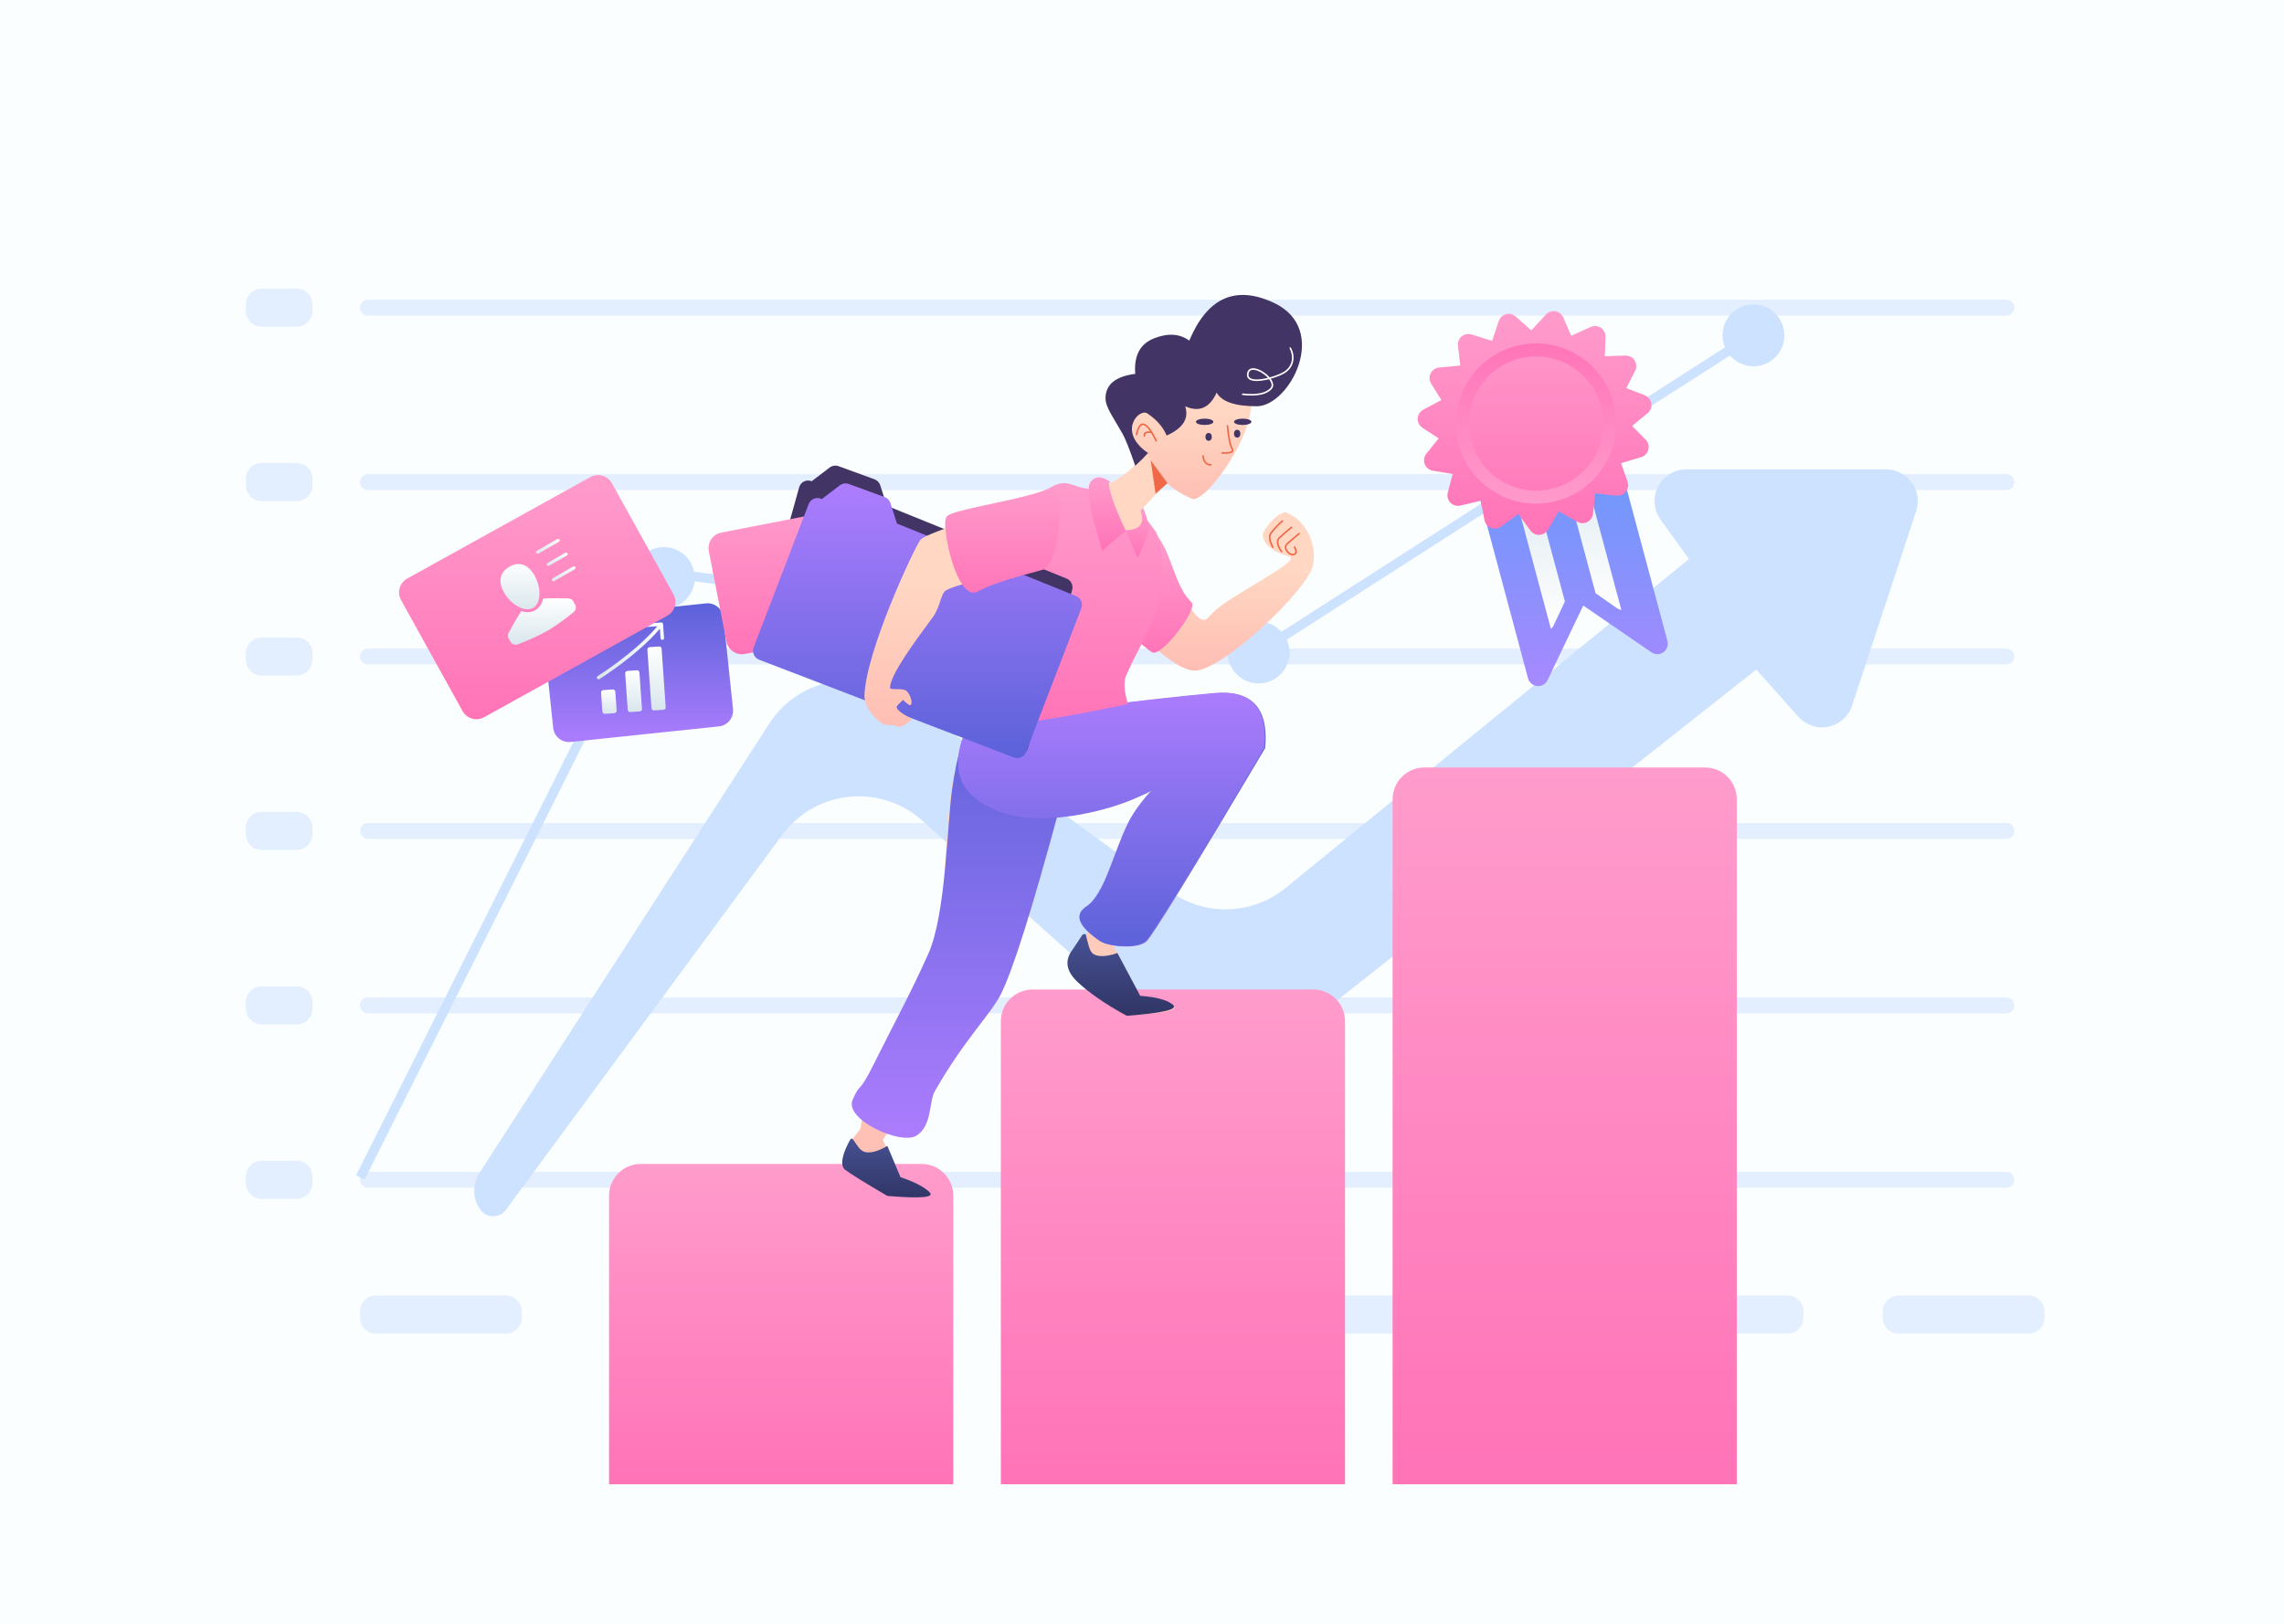 <svg xmlns="http://www.w3.org/2000/svg" xmlns:xlink="http://www.w3.org/1999/xlink" width="1440px" height="1024px" viewBox="0 0 1440 1024"><title>1-Climb the chart</title><defs><linearGradient x1="50%" y1="0%" x2="50%" y2="100%" id="linearGradient-1"><stop stop-color="#FF9CCC" offset="0%"></stop><stop stop-color="#FF73B7" offset="100%"></stop></linearGradient><linearGradient x1="50%" y1="0%" x2="50%" y2="100%" id="linearGradient-2"><stop stop-color="#FF9CCC" offset="0%"></stop><stop stop-color="#FF73B7" offset="100%"></stop></linearGradient><linearGradient x1="50%" y1="0%" x2="50%" y2="100%" id="linearGradient-3"><stop stop-color="#FF9CCC" offset="0%"></stop><stop stop-color="#FF73B7" offset="100%"></stop></linearGradient><linearGradient x1="50%" y1="0%" x2="50%" y2="100%" id="linearGradient-4"><stop stop-color="#649CFB" offset="0%"></stop><stop stop-color="#A788FF" offset="100%"></stop></linearGradient><linearGradient x1="50%" y1="100%" x2="50%" y2="3.061617e-15%" id="linearGradient-5"><stop stop-color="#FFFFFF" offset="0%"></stop><stop stop-color="#D8E6EC" offset="100%"></stop></linearGradient><linearGradient x1="50%" y1="100%" x2="50%" y2="3.061617e-15%" id="linearGradient-6"><stop stop-color="#FFFFFF" offset="0%"></stop><stop stop-color="#D8E6EC" offset="100%"></stop></linearGradient><linearGradient x1="50%" y1="0%" x2="50%" y2="100%" id="linearGradient-7"><stop stop-color="#FF9CCC" offset="0%"></stop><stop stop-color="#FF73B7" offset="100%"></stop></linearGradient><linearGradient x1="50%" y1="100%" x2="50%" y2="3.061617e-15%" id="linearGradient-8"><stop stop-color="#FF9CCC" offset="0%"></stop><stop stop-color="#FF73B7" offset="100%"></stop></linearGradient><linearGradient x1="50%" y1="37.659%" x2="50%" y2="160.35%" id="linearGradient-9"><stop stop-color="#FFD7C2" offset="0%"></stop><stop stop-color="#FFA5A5" offset="100%"></stop></linearGradient><linearGradient x1="50%" y1="37.659%" x2="50%" y2="160.35%" id="linearGradient-10"><stop stop-color="#FFD7C2" offset="0%"></stop><stop stop-color="#FFA5A5" offset="100%"></stop></linearGradient><linearGradient x1="50%" y1="0%" x2="50%" y2="100%" id="linearGradient-11"><stop stop-color="#485295" offset="0%"></stop><stop stop-color="#303565" offset="100%"></stop></linearGradient><linearGradient x1="50%" y1="0%" x2="50%" y2="100%" id="linearGradient-12"><stop stop-color="#485295" offset="0%"></stop><stop stop-color="#303565" offset="100%"></stop></linearGradient><linearGradient x1="50%" y1="100%" x2="50%" y2="3.061617e-15%" id="linearGradient-13"><stop stop-color="#AD7DFE" offset="0%"></stop><stop stop-color="#5B62D9" offset="100%"></stop></linearGradient><linearGradient x1="50%" y1="0%" x2="50%" y2="100%" id="linearGradient-14"><stop stop-color="#AD7DFE" offset="0%"></stop><stop stop-color="#5B62D9" offset="100%"></stop></linearGradient><linearGradient x1="50%" y1="37.659%" x2="50%" y2="160.35%" id="linearGradient-15"><stop stop-color="#FFD7C2" offset="0%"></stop><stop stop-color="#FFA5A5" offset="100%"></stop></linearGradient><linearGradient x1="50%" y1="0%" x2="50%" y2="100%" id="linearGradient-16"><stop stop-color="#FF9CCC" offset="0%"></stop><stop stop-color="#FF73B7" offset="100%"></stop></linearGradient><linearGradient x1="50%" y1="0%" x2="50%" y2="100%" id="linearGradient-17"><stop stop-color="#FF9CCC" offset="0%"></stop><stop stop-color="#FF73B7" offset="100%"></stop></linearGradient><linearGradient x1="50%" y1="100%" x2="50%" y2="3.061617e-15%" id="linearGradient-18"><stop stop-color="#AD7DFE" offset="0%"></stop><stop stop-color="#5B62D9" offset="100%"></stop></linearGradient><linearGradient x1="50%" y1="0%" x2="50%" y2="100%" id="linearGradient-19"><stop stop-color="#FFFFFF" offset="0%"></stop><stop stop-color="#D8E6EC" offset="100%"></stop></linearGradient><linearGradient x1="50%" y1="0%" x2="50%" y2="100%" id="linearGradient-20"><stop stop-color="#FFFFFF" offset="0%"></stop><stop stop-color="#D8E6EC" offset="100%"></stop></linearGradient><linearGradient x1="50%" y1="0%" x2="50%" y2="100%" id="linearGradient-21"><stop stop-color="#FFFFFF" offset="0%"></stop><stop stop-color="#D8E6EC" offset="100%"></stop></linearGradient><linearGradient x1="50%" y1="0%" x2="50%" y2="100%" id="linearGradient-22"><stop stop-color="#FFFFFF" offset="0%"></stop><stop stop-color="#D8E6EC" offset="100%"></stop></linearGradient><linearGradient x1="50%" y1="0%" x2="50%" y2="100%" id="linearGradient-23"><stop stop-color="#FF9CCC" offset="0%"></stop><stop stop-color="#FF73B7" offset="100%"></stop></linearGradient><linearGradient x1="50%" y1="0%" x2="50%" y2="100%" id="linearGradient-24"><stop stop-color="#FFFFFF" offset="0%"></stop><stop stop-color="#D8E6EC" offset="100%"></stop></linearGradient><linearGradient x1="50%" y1="0%" x2="50%" y2="100%" id="linearGradient-25"><stop stop-color="#FFFFFF" offset="0%"></stop><stop stop-color="#D8E6EC" offset="100%"></stop></linearGradient><linearGradient x1="50%" y1="0%" x2="50%" y2="100%" id="linearGradient-26"><stop stop-color="#FFFFFF" offset="0%"></stop><stop stop-color="#D8E6EC" offset="100%"></stop></linearGradient><linearGradient x1="50%" y1="0%" x2="50%" y2="100%" id="linearGradient-27"><stop stop-color="#FFFFFF" offset="0%"></stop><stop stop-color="#D8E6EC" offset="100%"></stop></linearGradient><linearGradient x1="50%" y1="0%" x2="50%" y2="100%" id="linearGradient-28"><stop stop-color="#FF9CCC" offset="0%"></stop><stop stop-color="#FF73B7" offset="100%"></stop></linearGradient><linearGradient x1="50%" y1="0%" x2="50%" y2="100%" id="linearGradient-29"><stop stop-color="#AD7DFE" offset="0%"></stop><stop stop-color="#5B62D9" offset="100%"></stop></linearGradient><linearGradient x1="50%" y1="37.659%" x2="50%" y2="160.35%" id="linearGradient-30"><stop stop-color="#FFD7C2" offset="0%"></stop><stop stop-color="#FFA5A5" offset="100%"></stop></linearGradient><linearGradient x1="50%" y1="0%" x2="50%" y2="100%" id="linearGradient-31"><stop stop-color="#FF9CCC" offset="0%"></stop><stop stop-color="#FF73B7" offset="100%"></stop></linearGradient><linearGradient x1="50%" y1="0%" x2="50%" y2="100%" id="linearGradient-32"><stop stop-color="#FF9CCC" offset="0%"></stop><stop stop-color="#FF73B7" offset="100%"></stop></linearGradient><linearGradient x1="50%" y1="0%" x2="50%" y2="100%" id="linearGradient-33"><stop stop-color="#FF9CCC" offset="0%"></stop><stop stop-color="#FF73B7" offset="100%"></stop></linearGradient></defs><g id="1-Climb-the-chart" stroke="none" stroke-width="1" fill="none" fill-rule="evenodd"><rect fill="#FAFEFF" x="0" y="0" width="1440" height="1024"></rect><g id="Chart_BG" transform="translate(155, 182)"><path d="M77,7 L1110,7 C1112.761,7 1115,9.239 1115,12 C1115,14.761 1112.761,17 1110,17 L77,17 C74.239,17 72,14.761 72,12 C72,9.239 74.239,7 77,7 Z" id="Shape" fill="#E3EEFF" fill-rule="nonzero"></path><path d="M77,117 L1110,117 C1112.761,117 1115,119.239 1115,122 C1115,124.761 1112.761,127 1110,127 L77,127 C74.239,127 72,124.761 72,122 C72,119.239 74.239,117 77,117 Z" id="Shape" fill="#E3EEFF" fill-rule="nonzero"></path><path d="M77,227 L1110,227 C1112.761,227 1115,229.239 1115,232 C1115,234.761 1112.761,237 1110,237 L77,237 C74.239,237 72,234.761 72,232 C72,229.239 74.239,227 77,227 Z" id="Shape" fill="#E3EEFF" fill-rule="nonzero"></path><path d="M77,337 L1110,337 C1112.761,337 1115,339.239 1115,342 C1115,344.761 1112.761,347 1110,347 L77,347 C74.239,347 72,344.761 72,342 C72,339.239 74.239,337 77,337 Z" id="Shape" fill="#E3EEFF" fill-rule="nonzero"></path><path d="M77,447 L1110,447 C1112.761,447 1115,449.239 1115,452 C1115,454.761 1112.761,457 1110,457 L77,457 C74.239,457 72,454.761 72,452 C72,449.239 74.239,447 77,447 Z" id="Shape" fill="#E3EEFF" fill-rule="nonzero"></path><path d="M77,557 L1110,557 C1112.761,557 1115,559.239 1115,562 C1115,564.761 1112.761,567 1110,567 L77,567 C74.239,567 72,564.761 72,562 C72,559.239 74.239,557 77,557 Z" id="Shape" fill="#E3EEFF" fill-rule="nonzero"></path><path d="M338.126,344.593 L163.978,580.93 C160.703,585.374 154.446,586.322 150.002,583.047 C149.129,582.404 148.367,581.623 147.745,580.736 C142.918,573.847 142.743,564.722 147.301,557.653 L329.911,274.437 C347.868,246.587 385.002,238.567 412.852,256.524 C413.813,257.144 414.757,257.791 415.681,258.465 L582.308,379.926 C604.346,395.991 634.446,395.172 655.579,377.933 L909.832,170.521 L891.932,145.698 C885.472,136.739 887.497,124.239 896.456,117.778 C899.862,115.322 903.955,114 908.154,114 L1034.12,114 C1045.166,114 1054.12,122.954 1054.12,134 C1054.12,136.125 1053.782,138.237 1053.117,140.256 L1012.721,262.926 C1009.266,273.417 997.96,279.121 987.468,275.666 C984.122,274.564 981.126,272.598 978.784,269.966 L952.316,240.225 L655.802,474.27 C632.898,492.349 600.307,491.329 578.579,471.852 L426.478,335.508 C401.803,313.39 363.87,315.462 341.751,340.137 C340.472,341.564 339.263,343.051 338.126,344.593 Z" id="Shape" fill="#CDE2FF"></path><path d="M10,0 L32,0 C37.523,0 42,4.477 42,10 L42,14 C42,19.523 37.523,24 32,24 L10,24 C4.477,24 0,19.523 0,14 L0,10 C0,4.477 4.477,0 10,0 Z" id="Shape" fill="#E3EEFF" fill-rule="nonzero"></path><path d="M10,110 L32,110 C37.523,110 42,114.477 42,120 L42,124 C42,129.523 37.523,134 32,134 L10,134 C4.477,134 0,129.523 0,124 L0,120 C0,114.477 4.477,110 10,110 Z" id="Shape" fill="#E3EEFF" fill-rule="nonzero"></path><path d="M10,220 L32,220 C37.523,220 42,224.477 42,230 L42,234 C42,239.523 37.523,244 32,244 L10,244 C4.477,244 0,239.523 0,234 L0,230 C0,224.477 4.477,220 10,220 Z" id="Shape" fill="#E3EEFF" fill-rule="nonzero"></path><path d="M10,330 L32,330 C37.523,330 42,334.477 42,340 L42,344 C42,349.523 37.523,354 32,354 L10,354 C4.477,354 0,349.523 0,344 L0,340 C0,334.477 4.477,330 10,330 Z" id="Shape" fill="#E3EEFF" fill-rule="nonzero"></path><path d="M10,440 L32,440 C37.523,440 42,444.477 42,450 L42,454 C42,459.523 37.523,464 32,464 L10,464 C4.477,464 0,459.523 0,454 L0,450 C0,444.477 4.477,440 10,440 Z" id="Shape" fill="#E3EEFF" fill-rule="nonzero"></path><path d="M10,550 L32,550 C37.523,550 42,554.477 42,560 L42,564 C42,569.523 37.523,574 32,574 L10,574 C4.477,574 0,569.523 0,564 L0,560 C0,554.477 4.477,550 10,550 Z" id="Shape" fill="#E3EEFF" fill-rule="nonzero"></path><path d="M82,635 L164,635 C169.523,635 174,639.477 174,645 L174,649 C174,654.523 169.523,659 164,659 L82,659 C76.477,659 72,654.523 72,649 L72,645 C72,639.477 76.477,635 82,635 Z" id="Shape" fill="#E3EEFF" fill-rule="nonzero"></path><circle id="Shape" fill="#CDE2FF" cx="263.5" cy="182.5" r="19.5"></circle><circle id="Shape" fill="#CDE2FF" cx="950.5" cy="29.5" r="19.5"></circle><circle id="Shape" fill="#CDE2FF" cx="638.5" cy="229.5" r="19.5"></circle><path d="M284,635 L366,635 C371.523,635 376,639.477 376,645 L376,649 C376,654.523 371.523,659 366,659 L284,659 C278.477,659 274,654.523 274,649 L274,645 C274,639.477 278.477,635 284,635 Z" id="Shape" fill="#E3EEFF" fill-rule="nonzero"></path><path d="M486,635 L568,635 C573.523,635 578,639.477 578,645 L578,649 C578,654.523 573.523,659 568,659 L486,659 C480.477,659 476,654.523 476,649 L476,645 C476,639.477 480.477,635 486,635 Z" id="Shape" fill="#E3EEFF" fill-rule="nonzero"></path><path d="M688,635 L770,635 C775.523,635 780,639.477 780,645 L780,649 C780,654.523 775.523,659 770,659 L688,659 C682.477,659 678,654.523 678,649 L678,645 C678,639.477 682.477,635 688,635 Z" id="Shape" fill="#E3EEFF" fill-rule="nonzero"></path><path d="M890,635 L972,635 C977.523,635 982,639.477 982,645 L982,649 C982,654.523 977.523,659 972,659 L890,659 C884.477,659 880,654.523 880,649 L880,645 C880,639.477 884.477,635 890,635 Z" id="Shape" fill="#E3EEFF" fill-rule="nonzero"></path><path d="M1042,635 L1124,635 C1129.523,635 1134,639.477 1134,645 L1134,649 C1134,654.523 1129.523,659 1124,659 L1042,659 C1036.477,659 1032,654.523 1032,649 L1032,645 C1032,639.477 1036.477,635 1042,635 Z" id="Shape" fill="#E3EEFF" fill-rule="nonzero"></path><polygon id="Path" fill="#CDE2FF" fill-rule="nonzero" points="265.223 182.256 74.865 561.844 69.502 559.154 261.776 175.744 638.125 225.881 949.04 26.475 952.279 31.525 639.512 232.119"></polygon></g><g id="Bar-Chart" transform="translate(384, 484)"><path d="M20,250 L197,250 C208.046,250 217,258.954 217,270 L217,452 L0,452 L0,270 C0,258.954 8.954,250 20,250 Z" id="Shape" fill="url(#linearGradient-1)"></path><path d="M514,0 L691,0 C702.046,0 711,8.954 711,20 L711,452 L494,452 L494,20 C494,8.954 502.954,0 514,0 Z" id="Shape" fill="url(#linearGradient-2)"></path><path d="M267,140 L444,140 C455.046,140 464,148.954 464,160 L464,452 L247,452 L247,160 C247,148.954 255.954,140 267,140 Z" id="Shape" fill="url(#linearGradient-3)"></path></g><g id="Medals" transform="translate(893, 196)"><path d="M36.116,103.889 L124.015,80.337 L158.271,208.179 C159.221,211.726 157.139,215.365 153.622,216.307 C151.769,216.804 149.79,216.462 148.202,215.372 L105.186,185.862 L82.688,232.927 C81.11,236.228 77.168,237.605 73.884,236.002 C72.154,235.158 70.872,233.599 70.371,231.732 L36.116,103.889 Z" id="Shape" fill="url(#linearGradient-4)" fill-rule="nonzero"></path><path d="M129.234,188.678 C128.279,188.525 127.356,188.157 126.537,187.585 L112.942,178.103 L87.689,83.859 L100.246,80.494 L129.234,188.678 Z" id="Shape" fill="url(#linearGradient-5)" fill-rule="nonzero"></path><path d="M93.623,183.278 L86.59,198.287 C86.156,199.213 85.538,199.986 84.801,200.584 L55.814,92.4 L68.371,89.035 L93.623,183.278 Z" id="Shape" fill="url(#linearGradient-6)" fill-rule="nonzero"></path><path d="M89.788,126.465 L82.956,138.033 C81.095,141.182 77.032,142.231 73.881,140.374 C73.097,139.912 72.417,139.294 71.883,138.559 L64.297,128.106 L53.301,136.088 C50.339,138.238 46.195,137.583 44.045,134.626 C43.467,133.831 43.074,132.918 42.893,131.952 L40.618,119.779 L27.703,122.823 C24.14,123.663 20.572,121.459 19.734,117.9 C19.487,116.851 19.5,115.758 19.772,114.714 L22.846,102.923 L10.32,100.824 C6.711,100.219 4.278,96.805 4.885,93.2 C5.074,92.083 5.545,91.033 6.256,90.15 L14.055,80.455 L3.788,73.753 C0.725,71.753 -0.134,67.651 1.869,64.59 C2.479,63.658 3.314,62.894 4.298,62.37 L15.763,56.257 L9.265,45.899 C7.322,42.801 8.261,38.715 11.362,36.773 C12.237,36.224 13.229,35.888 14.257,35.79 L27.677,34.515 L26.209,21.974 C25.784,18.343 28.386,15.054 32.021,14.627 C32.955,14.517 33.9,14.607 34.796,14.891 L47.735,18.988 L51.905,6.462 C53.06,2.992 56.811,1.112 60.284,2.264 C61.137,2.547 61.923,3.001 62.595,3.597 L72.47,12.361 L81.626,2.343 C84.095,-0.358 88.286,-0.549 90.988,1.915 C91.682,2.548 92.233,3.321 92.605,4.184 L97.604,15.778 L109.864,10.172 C113.192,8.65 117.124,10.111 118.646,13.436 C119.075,14.374 119.279,15.399 119.241,16.431 L118.792,28.651 L131.778,28.212 C135.436,28.088 138.5,30.95 138.622,34.604 C138.659,35.717 138.414,36.821 137.911,37.815 L132.371,48.752 L143.972,53.249 C147.384,54.571 149.075,58.406 147.749,61.815 C147.339,62.871 146.664,63.804 145.79,64.525 L135.991,72.606 L144.55,81.28 C147.118,83.883 147.087,88.075 144.479,90.642 C143.711,91.399 142.769,91.957 141.736,92.268 L129.028,96.089 L133.144,107.769 C134.36,111.217 132.546,114.998 129.094,116.214 C128.166,116.541 127.177,116.657 126.199,116.555 L112.685,115.14 L111.342,127.986 C110.961,131.623 107.702,134.264 104.062,133.886 C103.157,133.792 102.282,133.513 101.49,133.067 L89.788,126.465 Z" id="Shape" fill="url(#linearGradient-7)"></path><path d="M88.537,119.866 C61.597,127.085 33.906,111.097 26.688,84.157 C19.469,57.217 35.457,29.526 62.397,22.308 C89.337,15.089 117.028,31.076 124.246,58.017 C131.465,84.957 115.477,112.648 88.537,119.866 Z M86.418,111.956 C108.989,105.908 122.384,82.707 116.336,60.136 C110.288,37.565 87.088,24.17 64.516,30.218 C41.945,36.266 28.55,59.466 34.598,82.038 C40.646,104.609 63.846,118.004 86.418,111.956 Z" id="Shape" fill="url(#linearGradient-8)"></path></g><g id="Man" transform="translate(251, 186)"><path d="M473.41,98.8 C460.854,112.244 449.705,120.107 439.963,122.389 C425.35,125.811 423.898,115.097 411.516,122.389 C399.134,129.68 333.061,148.855 328.904,154.017 C324.748,159.18 325.218,218.318 336.672,202.844 C341.43,196.417 341.664,187.744 345.033,185.951 C353.765,181.304 369.943,178.625 393.567,177.915 C388.977,214.389 381.87,241.44 372.245,259.068 C357.808,285.512 352.265,289.737 349.011,310.659 C346.842,324.608 344.398,360.595 341.679,418.621 C314.134,455.706 297.353,491.522 291.339,526.068 L283.736,535.738 C280.088,542.708 280.088,547.557 283.736,550.286 C287.383,553.014 295.674,558.238 308.607,565.956 C329.509,569.288 338.27,569.288 334.893,565.956 C331.515,562.623 325.409,559.456 316.573,556.454 L305.617,532.871 C341.004,477.956 363.213,447.103 372.245,440.313 C381.277,433.524 392.977,395.658 407.345,326.716 C451.787,318.311 477.038,310.946 483.098,304.62 C474.934,312.731 469.206,320.097 465.915,326.716 C456.388,345.874 448.687,373.797 433.537,404.035 L425.428,413.17 C424.406,421.198 425.914,426.643 429.953,429.504 C433.991,432.365 445.979,440.452 465.915,453.764 C484.689,452.841 492.246,450.886 488.587,447.899 C484.928,444.912 478.078,443.072 468.038,442.38 L450.817,410.049 L535.945,285.483 C545.076,260.579 537.95,249.209 514.567,251.373 C491.184,253.538 468.218,256.103 445.67,259.068 C461.932,233.558 472.235,214.816 476.58,202.844 C483.098,184.886 482.341,155.539 476.58,148.105 C472.74,143.149 469.892,139.14 468.038,136.078 C479.777,123.272 486.626,116.87 488.587,116.87 C490.548,116.87 485.489,110.846 473.41,98.8 Z" id="Shape" fill="url(#linearGradient-9)" fill-rule="nonzero"></path><path d="M469.951,73.346 C472.068,57.584 484.947,45.459 500.519,45.459 C517.57,45.459 533.467,40.417 537.572,63.753 C541.677,87.088 508.515,132.028 500.519,128.545 C483.983,121.34 476.152,110.872 472.548,99.751 C472.468,99.752 472.388,99.753 472.307,99.753 C464.958,99.753 459,93.795 459,86.446 C459,79.9 463.726,74.459 469.951,73.346 L469.951,73.346 Z" id="Path" fill="url(#linearGradient-10)" fill-rule="nonzero"></path><ellipse id="Shape" fill="#423565" fill-rule="nonzero" cx="511" cy="89.5" rx="2" ry="2.5"></ellipse><ellipse id="Shape" fill="#423565" fill-rule="nonzero" cx="529" cy="87.5" rx="2" ry="2.5"></ellipse><path d="M516.074,61.568 C519.26,67.322 527.695,70.198 541.378,70.198 C561.903,70.198 587.966,21.562 551.925,4.864 C527.898,-6.268 510.191,1.709 498.803,28.795 C492.725,24.382 485.305,23.91 476.544,27.378 C467.782,30.847 463.847,38.309 464.737,49.765 C452.246,51.362 446,56.506 446,65.198 C446,70.915 451.29,77.817 456.694,87.45 C458.568,90.792 461.249,97.546 464.737,107.714 C468.013,104.723 470.704,102.047 472.809,99.685 C453.136,86.224 467.189,71.25 472.362,74.7 C478.195,78.591 482.258,83.244 484.55,88.658 C494.862,84.054 498.754,77.901 496.225,70.198 C505.043,74.153 511.66,71.276 516.074,61.568 Z" id="Shape" fill="#423565" fill-rule="nonzero"></path><path d="M294.799,540.596 C289.418,539.697 287.083,530.104 285.328,532.336 C284.549,533.327 276.408,547.637 281.879,551.73 C285.527,554.458 294.388,559.941 308.464,568.178 C329.57,569.941 338.435,569.157 335.058,565.824 C331.68,562.491 325.573,559.324 316.738,556.322 L308.464,536.631 C302.94,539.874 298.386,541.196 294.799,540.596 Z" id="Shape" fill="url(#linearGradient-11)"></path><path d="M431.549,403.325 L425.281,412.798 C420.095,419.482 421.057,426.237 428.168,433.061 C435.279,439.884 445.676,447.055 459.361,454.574 C482.406,452.862 492.099,450.513 488.44,447.526 C484.781,444.54 477.931,442.7 467.891,442.007 L453.505,415 C446.743,417.296 441.756,417.539 438.545,415.729 C435.685,414.117 435.012,408.627 433.547,403.325 C433.427,402.892 432.761,402.892 431.549,403.325 Z" id="Shape" fill="url(#linearGradient-12)"></path><path d="M372.666,258.952 C355.539,273.996 352.686,289.62 349.432,310.543 C346.178,331.466 345.597,390.112 334.324,415.384 C323.051,440.655 311.164,462.291 300.324,484.216 C289.483,506.141 291.825,495.284 286.534,507.647 C281.243,520.01 316.786,536.244 326.753,530.191 C336.72,524.139 334.669,508.686 338.319,502.273 C357.054,469.358 373.799,453.506 380.168,440.655 C387.778,425.3 399.885,386.872 416.488,325.371 C451.011,321.812 471.302,316.869 477.362,310.543 C469.635,318.867 464.126,326.338 460.834,332.957 C451.307,352.115 446.091,378.155 434.317,385.931 C422.542,393.706 438.386,404.394 442.913,407.61 C447.412,410.808 466.238,412.963 471.911,407.61 C475.693,404.042 500.616,363.424 546.679,285.754 C548.934,260.592 538.37,249.093 514.987,251.257 C491.604,253.422 468.639,255.987 446.091,258.952 C408.559,248.923 384.084,248.923 372.666,258.952 Z" id="Shape" fill="url(#linearGradient-13)"></path><path d="M362.385,265.002 C347.948,291.445 347.527,314.359 380.077,326.16 C412.628,337.96 467.742,319.807 476.832,310.317 C469.105,318.641 463.596,326.113 460.304,332.732 C450.778,351.89 445.561,377.929 433.787,385.705 C422.013,393.481 437.856,404.168 442.383,407.385 C446.883,410.582 465.708,412.737 471.381,407.385 C475.163,403.817 500.086,363.198 546.149,285.529 C548.404,260.366 537.84,248.867 514.457,251.032 C491.075,253.196 468.109,255.761 445.561,258.727 C399.735,245.281 372.009,247.373 362.385,265.002 Z" id="Shape" fill="url(#linearGradient-14)"></path><path d="M440.458,194.932 C431.922,194.351 446.173,172.275 474.612,156.151 C491.866,175.576 498.766,203.853 507.605,204.8 C510.965,205.16 510.965,201.386 520.239,194.932 C536.462,183.643 567.385,168.015 562.393,165.133 C561.532,164.636 544.746,161.057 545.164,150.671 C545.228,149.099 552.793,137.8 559.549,137 C574.625,143.133 579.062,159.66 576.833,170.345 C573.491,186.372 519.433,236.94 502.33,236.94 C485.228,236.94 453.263,195.804 440.458,194.932 Z" id="Shape" fill="url(#linearGradient-15)" fill-rule="nonzero"></path><path d="M440.216,194.872 C431.679,194.291 448.625,166.124 477.064,150 C488.154,162.486 489.002,183.187 500.271,193.858 C504.588,197.946 480.829,229.235 475.152,225.289 C458.384,213.633 449.782,195.523 440.216,194.872 Z" id="Shape" fill="url(#linearGradient-16)"></path><path d="M434.711,122.092 C425.83,121.654 421.845,115.232 411.622,121.252 C399.241,128.544 350.077,134.696 345.92,139.858 C341.764,145.021 352.286,194.075 365.384,187.104 C374.117,182.456 383.639,179.465 393.951,178.128 C387.408,215.808 376.331,242.859 360.721,259.282 C345.111,275.704 378.235,275.28 460.093,258.01 C457.702,249.764 457.336,243.754 458.994,239.98 C465.824,224.431 473.78,211.834 476.965,203.057 C483.483,185.1 482.726,155.752 476.965,148.318 C473.124,143.362 470.277,139.353 468.423,136.291 C471.074,144.309 467.931,148.318 458.994,148.318 C445.588,148.318 436.587,122.184 434.711,122.092 Z" id="Shape" fill="url(#linearGradient-17)"></path><path d="M260.747,117.479 L272.04,108.862 C273.667,107.62 275.815,107.293 277.738,107.995 L300.323,116.242 C302.069,116.879 303.42,118.289 303.983,120.06 L308.081,132.942 L421.447,178.846 C424.278,179.992 425.796,183.082 424.974,186.023 L397.103,285.704 C396.211,288.895 392.901,290.759 389.709,289.867 C389.528,289.816 389.35,289.757 389.175,289.69 L228.648,228.069 C225.758,226.96 224.187,223.834 225.02,220.852 L252.856,121.297 C253.725,118.187 256.951,116.371 260.061,117.24 C260.295,117.306 260.524,117.385 260.747,117.479 Z" id="Shape" fill="#423565" fill-rule="nonzero"></path><path d="M100.607,204.333 L194.092,194.508 C199.585,193.93 204.506,197.915 205.083,203.407 L211.146,261.09 C211.723,266.582 207.738,271.503 202.246,272.08 L108.761,281.906 C103.268,282.483 98.347,278.499 97.77,273.006 L91.707,215.324 C91.13,209.831 95.115,204.91 100.607,204.333 L100.607,204.333 Z" id="Shape" fill="url(#linearGradient-18)"></path><path d="M129.359,249.197 L135.344,248.778 C136.171,248.721 136.887,249.344 136.945,250.17 L137.782,262.141 C137.84,262.967 137.217,263.684 136.391,263.742 L130.405,264.16 C129.579,264.218 128.862,263.595 128.804,262.769 L127.967,250.798 C127.909,249.972 128.532,249.255 129.359,249.197 Z" id="Shape" fill="url(#linearGradient-19)" fill-rule="nonzero"></path><path d="M144.553,237.108 L150.538,236.689 C151.364,236.631 152.081,237.254 152.139,238.081 L153.743,261.025 C153.801,261.851 153.178,262.568 152.352,262.626 L146.366,263.044 C145.54,263.102 144.823,262.479 144.765,261.653 L143.161,238.709 C143.103,237.882 143.726,237.165 144.553,237.108 Z" id="Shape" fill="url(#linearGradient-20)" fill-rule="nonzero"></path><path d="M158.539,222.095 L164.525,221.677 C165.351,221.619 166.068,222.242 166.126,223.069 L168.707,259.978 C168.765,260.805 168.141,261.522 167.315,261.579 L161.33,261.998 C160.503,262.056 159.787,261.433 159.729,260.606 L157.148,223.696 C157.09,222.87 157.713,222.153 158.539,222.095 Z" id="Shape" fill="url(#linearGradient-21)" fill-rule="nonzero"></path><path d="M167.041,207.544 L167.047,207.566 L167.66,216.34 C167.703,216.946 167.246,217.471 166.64,217.514 C166.035,217.556 165.51,217.099 165.467,216.493 L165.045,210.459 C150.46,227.578 127.251,242.05 127.007,242.2 C126.673,242.423 126.244,242.445 125.889,242.259 C125.533,242.072 125.308,241.707 125.3,241.305 C125.292,240.904 125.504,240.53 125.852,240.331 C126.09,240.183 149.13,225.814 163.471,208.918 L157.255,209.353 C156.649,209.395 156.124,208.938 156.082,208.333 C156.039,207.727 156.496,207.202 157.101,207.159 L165.873,206.546 C165.927,206.549 165.98,206.555 166.032,206.566 C166.114,206.567 166.196,206.578 166.275,206.598 C166.349,206.626 166.42,206.662 166.486,206.705 C166.538,206.727 166.589,206.753 166.637,206.783 L166.653,206.802 C166.709,206.856 166.76,206.916 166.803,206.981 C166.847,207.029 166.887,207.08 166.922,207.134 C166.941,207.183 166.957,207.234 166.969,207.285 C167.003,207.368 167.027,207.455 167.041,207.544 Z" id="Shape" fill="url(#linearGradient-22)" fill-rule="nonzero"></path><path d="M5.746,178.843 L121.196,114.848 C126.026,112.171 132.113,113.916 134.79,118.746 L173.575,188.716 C176.253,193.546 174.507,199.633 169.677,202.31 L54.227,266.305 C49.397,268.982 43.31,267.237 40.633,262.407 L1.848,192.437 C-0.829,187.607 0.916,181.52 5.746,178.843 Z" id="Shape" fill="url(#linearGradient-23)"></path><path d="M88.627,163.023 C88.046,163.359 87.351,163.243 87.075,162.764 C86.799,162.286 87.046,161.627 87.627,161.291 L100.246,154.006 C100.827,153.67 101.522,153.786 101.798,154.264 C102.074,154.743 101.827,155.402 101.246,155.738 L88.627,163.023 Z" id="Shape" fill="url(#linearGradient-24)" fill-rule="nonzero"></path><path d="M105.215,162.684 C105.813,162.338 106.522,162.446 106.798,162.925 C107.074,163.403 106.813,164.071 106.215,164.416 L95.39,170.666 C94.792,171.011 94.084,170.903 93.807,170.425 C93.531,169.946 93.792,169.279 94.39,168.934 L105.215,162.684 Z" id="Shape" fill="url(#linearGradient-25)" fill-rule="nonzero"></path><path d="M110.246,171.326 C110.827,170.991 111.522,171.107 111.798,171.585 C112.074,172.063 111.827,172.723 111.246,173.058 L98.627,180.344 C98.046,180.679 97.351,180.563 97.075,180.085 C96.799,179.607 97.046,178.947 97.627,178.612 L110.246,171.326 Z" id="Shape" fill="url(#linearGradient-24)" fill-rule="nonzero"></path><path d="M85.121,197.379 C80.135,200.258 71.424,195.656 66.845,187.724 C62.873,180.845 64.066,174.894 70.121,171.398 C76.175,167.903 81.925,169.844 85.897,176.724 C90.477,184.656 90.107,194.501 85.121,197.379 Z" id="Shape" fill="url(#linearGradient-26)" fill-rule="nonzero"></path><path d="M107.293,191.357 C108.595,191.391 109.793,192.109 110.449,193.249 L111.566,195.184 C112.489,196.779 112.133,198.799 110.727,199.952 C105.466,204.322 99.894,208.299 94.054,211.852 C88.057,215.133 81.827,217.97 75.413,220.341 C73.71,220.983 71.783,220.28 70.863,218.683 L69.741,216.741 C69.084,215.606 69.059,214.215 69.675,213.072 C71.435,209.809 75.169,203.021 77.701,199.354 C80.602,200.44 83.809,200.248 86.533,198.825 C89.12,197.183 90.887,194.513 91.402,191.468 C95.829,191.127 103.578,191.263 107.293,191.357 Z" id="Shape" fill="url(#linearGradient-27)" fill-rule="nonzero"></path><path d="M203.816,149.844 L296.089,131.908 C301.511,130.854 306.76,134.395 307.814,139.816 L318.881,196.751 C319.934,202.172 316.394,207.421 310.972,208.475 L218.699,226.411 C213.278,227.465 208.029,223.924 206.975,218.503 L195.908,161.568 C194.854,156.147 198.395,150.898 203.816,149.844 Z" id="Shape" fill="url(#linearGradient-28)"></path><path d="M266.758,128.527 L267.162,128.696 L278.455,120.079 C280.082,118.837 282.23,118.51 284.152,119.212 L306.738,127.459 C308.483,128.096 309.835,129.506 310.398,131.276 L314.495,144.159 L427.371,189.864 C430.403,191.092 431.893,194.522 430.721,197.576 L395.929,288.212 C394.741,291.305 391.271,292.85 388.177,291.663 L227.601,230.024 C224.508,228.836 222.963,225.365 224.15,222.272 L258.837,131.91 C260.024,128.816 263.495,127.271 266.589,128.459 C266.645,128.481 266.702,128.503 266.758,128.527 Z" id="Shape" fill="url(#linearGradient-29)"></path><path d="M382.201,134.309 C359.308,142.223 331.996,151.07 329.372,154.33 C325.672,158.924 294.744,224.854 294.003,252.728 C293.942,255.044 294.744,260.823 301.486,267.291 C308.228,273.759 310.073,269.927 315.002,272.093 C316.898,272.926 319.875,271.326 323.933,267.291 C317.196,263.931 314,261.361 314.347,259.581 C314.421,259.2 315.748,257.796 318.329,255.367 C320.956,257.93 322.534,259.026 323.064,258.655 C324.783,257.454 322.781,251.689 320.516,249.702 C318.25,247.715 310.212,249.391 310.154,247.843 C309.86,240.091 325.686,218.63 337.14,203.157 C341.897,196.729 342.131,188.056 345.5,186.263 C353.445,182.035 367.553,179.436 387.824,178.468 C389.834,178.372 395.563,129.69 382.201,134.309 Z" id="Shape" fill="url(#linearGradient-30)" fill-rule="nonzero"></path><ellipse id="Shape" fill="#423565" fill-rule="nonzero" cx="532.5" cy="80" rx="5.5" ry="2"></ellipse><ellipse id="Shape" fill="#423565" fill-rule="nonzero" cx="508.5" cy="80" rx="5.5" ry="2"></ellipse><path d="M522.38,82.548 C522.353,82.273 522.555,82.029 522.829,82.002 C523.104,81.976 523.349,82.177 523.375,82.452 C524.106,90.058 525.076,94.844 526.239,96.731 C527.008,97.979 526.681,99.039 525.344,99.603 C524.206,100.083 522.264,100.26 519.482,100.157 C519.206,100.147 518.99,99.915 519,99.639 C519.011,99.363 519.243,99.147 519.519,99.158 C522.164,99.256 523.988,99.089 524.955,98.681 C525.723,98.358 525.838,97.985 525.388,97.256 C524.114,95.189 523.126,90.313 522.38,82.548 Z" id="Shape" fill="#EF6949" fill-rule="nonzero"></path><path d="M507.003,101.555 C506.973,101.28 507.171,101.033 507.445,101.003 C507.72,100.973 507.967,101.171 507.997,101.445 C508.387,104.976 509.849,106.644 512.448,106.644 C512.724,106.644 512.948,106.868 512.948,107.144 C512.948,107.42 512.724,107.644 512.448,107.644 C509.281,107.644 507.444,105.549 507.003,101.555 Z" id="Shape" fill="#EF6949" fill-rule="nonzero"></path><path d="M465.987,88.165 C465.924,88.434 465.656,88.601 465.387,88.539 C465.118,88.476 464.951,88.207 465.013,87.938 C466.276,82.511 468.151,80.145 470.708,81.277 C472.991,82.287 475.531,85.778 478.419,91.776 C478.539,92.025 478.434,92.323 478.186,92.443 C477.937,92.563 477.638,92.458 477.518,92.21 C474.73,86.42 472.295,83.072 470.304,82.191 C468.587,81.431 467.125,83.277 465.987,88.165 Z" id="Shape" fill="#EF6949" fill-rule="nonzero"></path><path d="M411.9,122.536 C399.519,129.828 350.077,134.63 345.92,139.793 C341.764,144.955 352.286,194.01 365.384,187.038 C378.483,180.067 397.868,175.912 407,173.091 C416.132,170.27 422.123,116.516 411.9,122.536 Z" id="Shape" fill="url(#linearGradient-31)"></path><path d="M474.69,86.064 C474.965,86.091 475.166,86.336 475.138,86.611 C475.111,86.886 474.866,87.087 474.591,87.059 C471.737,86.776 470.732,87.376 471.072,88.874 C471.133,89.143 470.965,89.411 470.695,89.472 C470.426,89.533 470.158,89.364 470.097,89.095 C469.562,86.738 471.261,85.724 474.69,86.064 Z" id="Shape" fill="#EF6949" fill-rule="nonzero"></path><path d="" id="Shape" fill-rule="nonzero"></path><path d="M558.618,48.347 C563.663,45.094 564.919,39.237 562.025,33.733 C561.897,33.488 561.991,33.186 562.235,33.058 C562.48,32.929 562.782,33.023 562.91,33.267 C566.037,39.213 564.658,45.642 559.16,49.188 C557.192,50.457 553.747,51.836 550.168,52.836 C551.826,55.124 552.289,57.447 550.916,59.114 C547.871,62.811 541.706,64.126 532.447,63.14 C532.173,63.111 531.974,62.864 532.003,62.59 C532.032,62.315 532.278,62.116 532.553,62.145 C541.511,63.099 547.366,61.85 550.144,58.478 C551.211,57.183 550.702,55.162 549.119,53.117 C547.63,53.499 546.141,53.807 544.747,54.007 C541.828,54.426 539.422,54.378 537.755,53.784 C535.749,53.071 534.83,51.564 535.257,49.37 C535.683,47.187 537.188,46.125 539.368,46.217 C541.207,46.294 543.474,47.196 545.654,48.649 C547.174,49.664 548.484,50.807 549.494,51.984 C553.124,51.002 556.665,49.607 558.618,48.347 Z M545.099,49.481 C543.059,48.12 540.956,47.284 539.326,47.216 C537.619,47.144 536.565,47.887 536.239,49.562 C535.908,51.257 536.539,52.29 538.09,52.842 C539.573,53.37 541.833,53.415 544.605,53.017 C545.816,52.843 547.104,52.585 548.399,52.266 C547.509,51.296 546.391,50.343 545.099,49.481 Z" id="Shape" fill="#FFFFFF" fill-rule="nonzero"></path><path d="" id="Shape" fill-rule="nonzero"></path><path d="" id="Shape" fill-rule="nonzero"></path><path d="M551.903,158.941 C552.028,159.187 551.928,159.488 551.682,159.612 C551.435,159.736 551.134,159.637 551.01,159.39 C548.87,155.136 548.416,152.038 549.758,150.091 C550.991,148.301 553.446,145.656 557.134,142.138 C557.334,141.948 557.65,141.955 557.841,142.155 C558.031,142.355 558.024,142.671 557.824,142.862 C554.183,146.335 551.765,148.94 550.581,150.658 C549.507,152.218 549.911,154.981 551.903,158.941 Z" id="Shape" fill="#EF6949" fill-rule="nonzero"></path><path d="M557.404,161.551 C557.561,161.778 557.504,162.09 557.277,162.247 C557.05,162.404 556.739,162.347 556.582,162.12 C553.644,157.869 553.177,154.681 555.368,152.676 C557.331,150.88 559.867,148.693 562.979,146.115 C563.192,145.939 563.507,145.968 563.683,146.181 C563.859,146.394 563.83,146.709 563.617,146.885 C560.517,149.453 557.992,151.63 556.043,153.413 C554.324,154.987 554.715,157.66 557.404,161.551 Z" id="Shape" fill="#EF6949" fill-rule="nonzero"></path><path d="M564.78,159.236 C564.651,158.992 564.743,158.689 564.987,158.56 C565.231,158.43 565.534,158.523 565.663,158.767 C567.126,161.526 566.929,163.437 564.908,164.177 C563.47,164.703 561.466,163.708 560.154,162.033 C558.718,160.198 558.537,158.101 560.095,156.676 C562.057,154.88 564.594,152.693 567.705,150.115 C567.918,149.939 568.233,149.968 568.409,150.181 C568.586,150.394 568.556,150.709 568.343,150.885 C565.243,153.453 562.718,155.63 560.77,157.413 C559.661,158.428 559.793,159.949 560.942,161.417 C562.016,162.789 563.618,163.584 564.564,163.238 C565.871,162.759 565.998,161.533 564.78,159.236 Z" id="Shape" fill="#EF6949" fill-rule="nonzero"></path><path d="M458.665,148.635 C454.027,138.61 450.924,130.864 449.354,125.397 C447.785,119.93 447.785,117.488 449.354,118.07 C443.611,114.052 439.321,114.052 436.483,118.07 C433.645,122.088 436.141,136.496 443.971,161.292 L458.665,148.635 Z" id="Shape" fill="url(#linearGradient-32)"></path><path d="M458.918,148.635 C467.858,148.068 470.912,143.896 468.08,136.118 C468.811,135.173 469.36,134.549 469.727,134.248 C472.795,141.287 473.583,147.058 472.091,151.561 C470.598,156.063 468.62,160.837 466.158,165.882 L458.918,148.635 Z" id="Shape" fill="url(#linearGradient-33)"></path><polygon id="Shape" fill="#EF6949" fill-rule="nonzero" points="474.465 104.252 477.587 125.357 485.055 118.701"></polygon></g></g></svg>